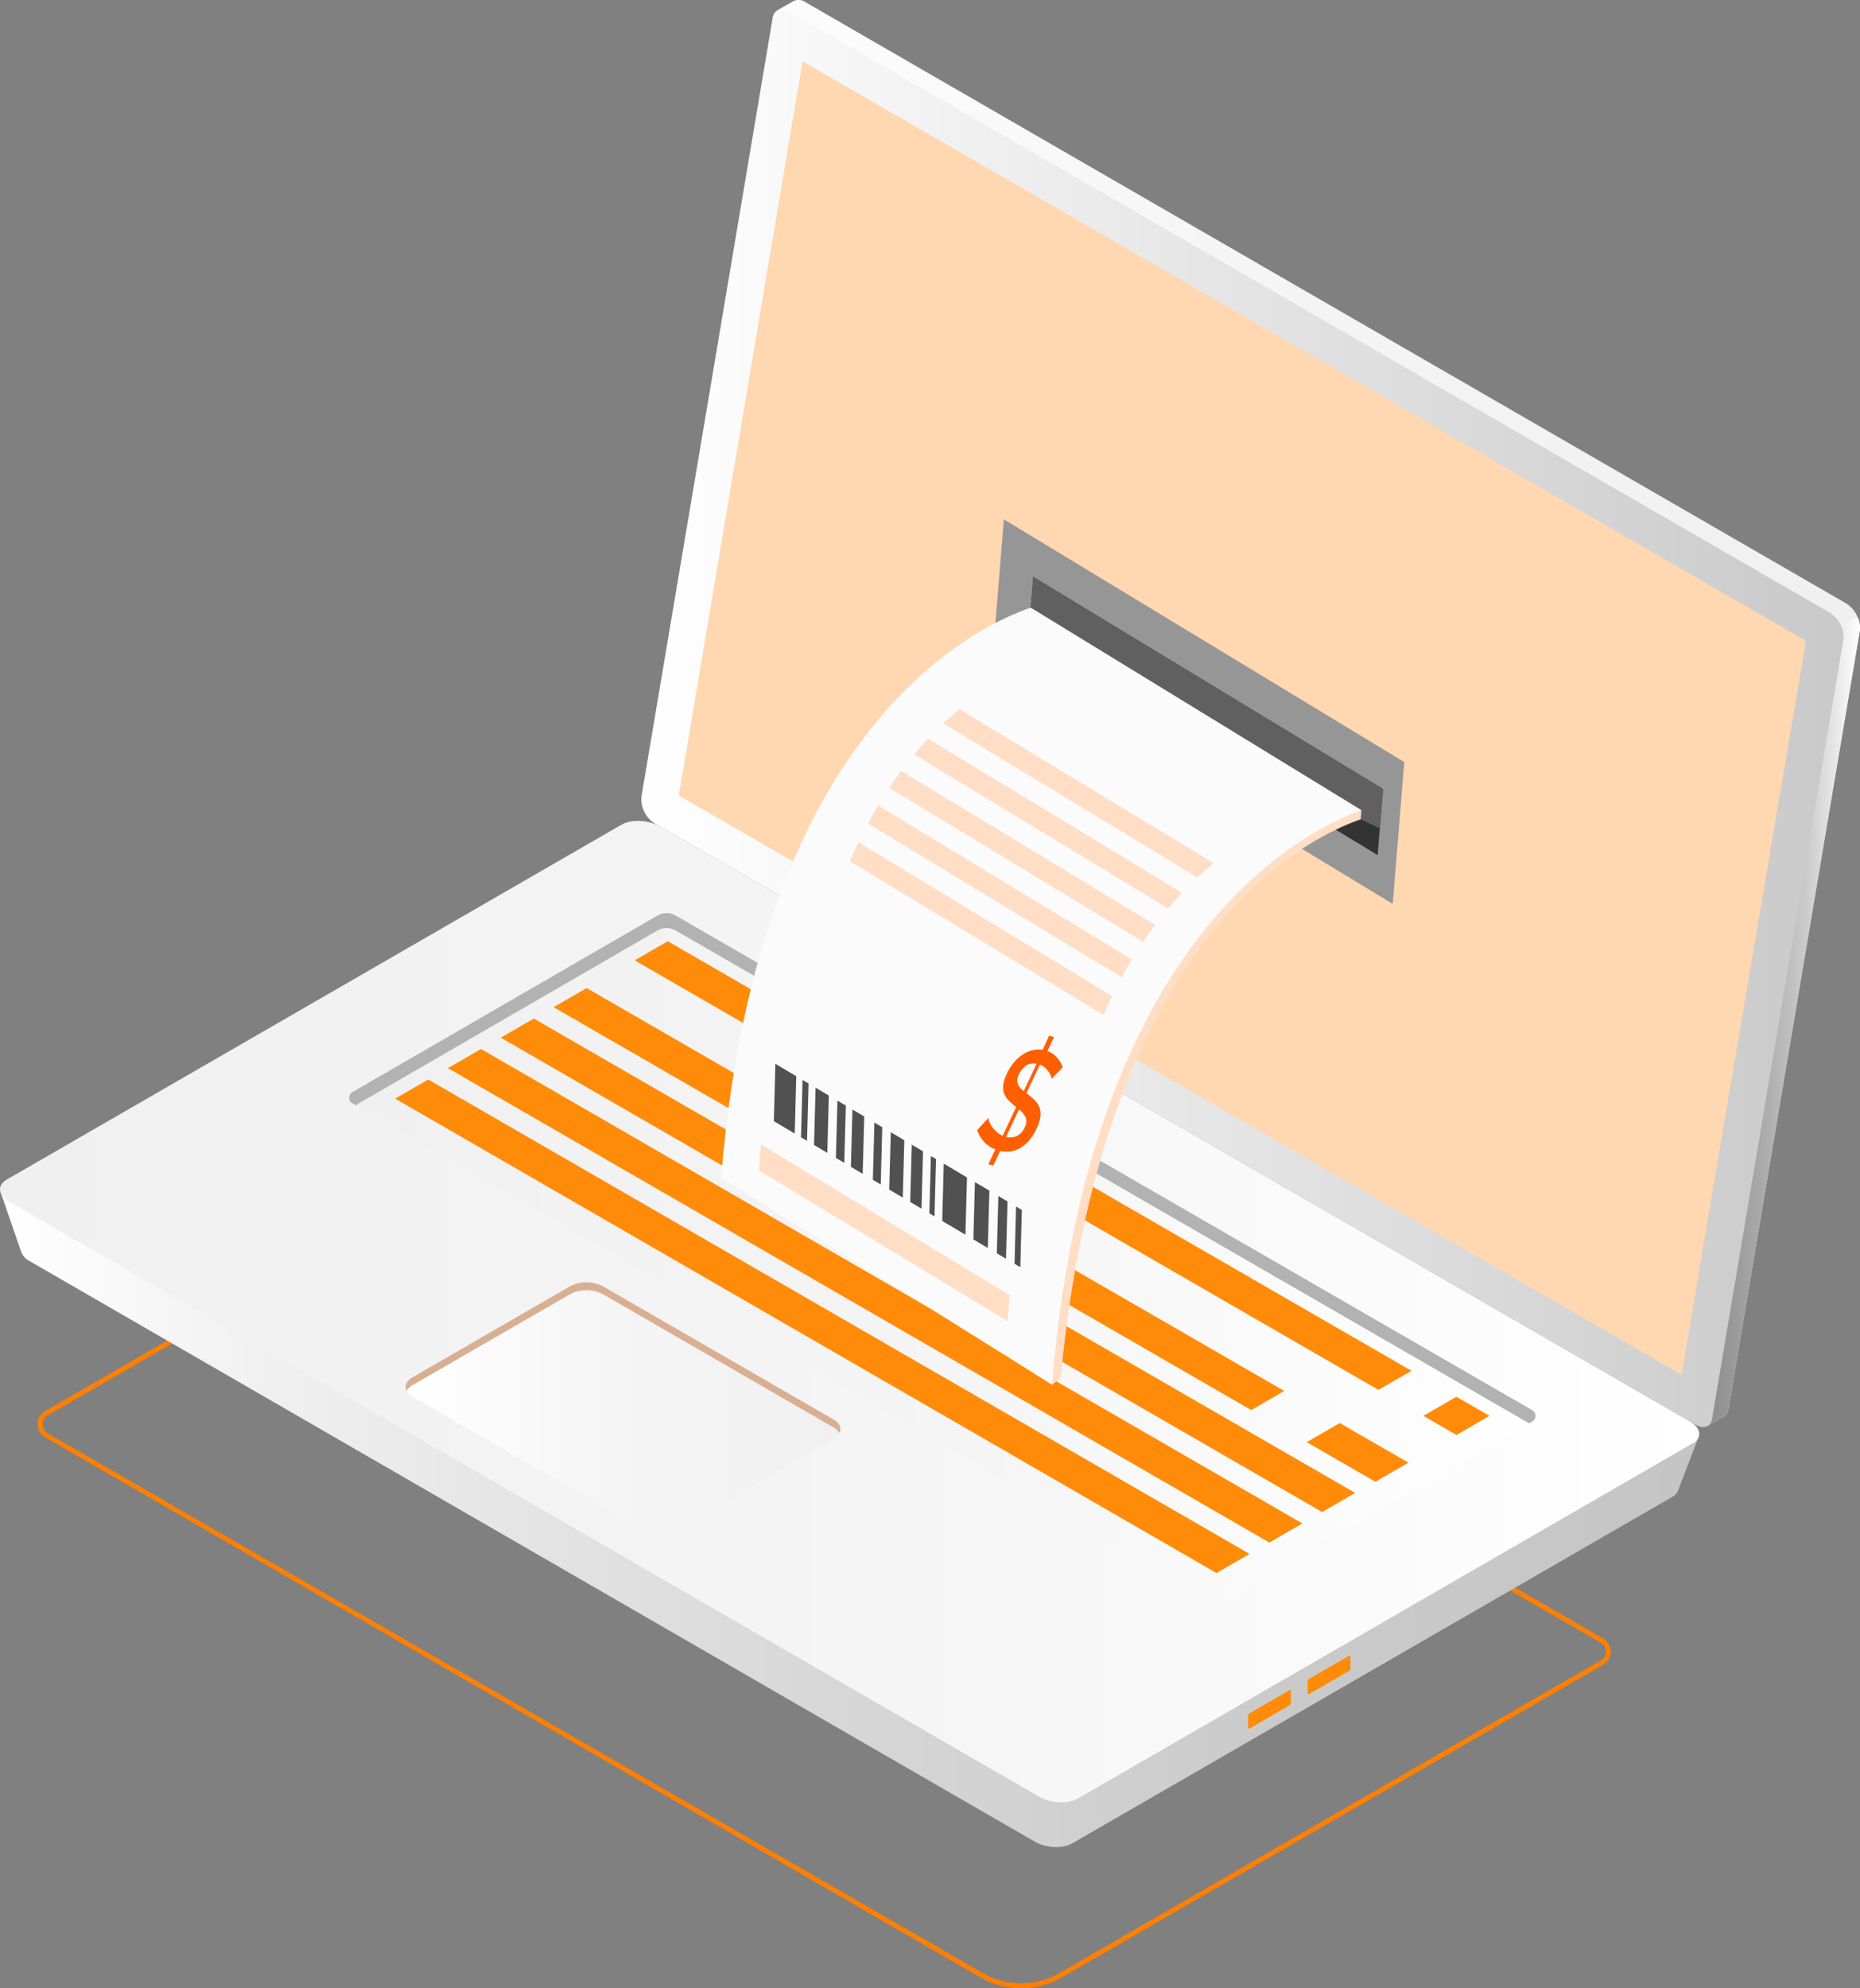 <svg id="a06ccbce-6544-422d-8042-d1110a208d94" data-name="Camada 1" xmlns="http://www.w3.org/2000/svg" xmlns:xlink="http://www.w3.org/1999/xlink" width="414.16" height="442.54" viewBox="0 0 414.16 442.54"><rect x="0" y="0" width="414.16" height="442.54" fill="#808080" stroke="none"/><defs><linearGradient id="aae76dfa-1328-4877-a8e5-c49217695140" x1="3244.93" y1="180.49" x2="3512.69" y2="180.49" gradientTransform="matrix(-1, 0, 0, 1, 3698.93, 0)" gradientUnits="userSpaceOnUse"><stop offset="0" stop-color="#f0f0f0"/><stop offset="0.53" stop-color="#f5f5f5"/><stop offset="1" stop-color="#fff"/></linearGradient><linearGradient id="afec5a4c-b83f-4e16-a314-4c232aaab19a" x1="-4392.15" y1="249.16" x2="-4346.17" y2="249.16" gradientTransform="translate(4800.17)" gradientUnits="userSpaceOnUse"><stop offset="0" stop-color="#818181"/><stop offset="0.16" stop-color="#868686"/><stop offset="0.34" stop-color="#949494"/><stop offset="0.54" stop-color="#acacac"/><stop offset="0.75" stop-color="#cdcdcd"/><stop offset="0.96" stop-color="#f7f7f7"/><stop offset="1" stop-color="#fff"/></linearGradient><linearGradient id="fe3bee03-8bf9-41c5-b29d-6afc9a12176b" x1="-4617.56" y1="181.66" x2="-4349.81" y2="181.66" gradientTransform="translate(4800.17)" gradientUnits="userSpaceOnUse"><stop offset="0" stop-color="#fff"/><stop offset="1" stop-color="#c9c9c9"/></linearGradient><linearGradient id="ac9b23ee-f619-4fa6-a461-8ec70bc635a3" x1="3280.81" y1="326.35" x2="3658.97" y2="326.35" gradientTransform="matrix(-1, 0, 0, 1, 3698.93, 0)" gradientUnits="userSpaceOnUse"><stop offset="0" stop-color="#c5c5c5"/><stop offset="0.24" stop-color="#cacaca"/><stop offset="0.53" stop-color="#d8d8d8"/><stop offset="0.84" stop-color="#f0f0f0"/><stop offset="1" stop-color="#fff"/></linearGradient><linearGradient id="e754de32-0c2e-4f1e-a0c8-fd735a2c31ba" x1="-4760.33" y1="313.74" x2="-4381.96" y2="313.74" gradientTransform="translate(4800.17)" xlink:href="#aae76dfa-1328-4877-a8e5-c49217695140"/><linearGradient id="a6b522c4-d468-425c-9c13-8a9f08badc5c" x1="-4682.51" y1="301.52" x2="-4418.39" y2="301.52" gradientTransform="translate(4800.17)" xlink:href="#aae76dfa-1328-4877-a8e5-c49217695140"/><linearGradient id="a835af83-d5f6-4f40-b9b2-16bd8c11471e" x1="3471.94" y1="335.22" x2="3568.79" y2="335.22" xlink:href="#aae76dfa-1328-4877-a8e5-c49217695140"/></defs><path d="M267.2,464.34a18.22,18.22,0,0,1-9.13-2.44L49.9,341.71a3.37,3.37,0,0,1,0-5.84l129.35-74.68a.56.56,0,0,1,.56,0l217,125.3a3.38,3.38,0,0,1,0,5.84L276.32,461.9A18.18,18.18,0,0,1,267.2,464.34Zm-87.67-202L50.46,336.83a2.22,2.22,0,0,0-1.14,2,2.25,2.25,0,0,0,1.13,2L258.63,460.94a17.15,17.15,0,0,0,17.14,0l120.5-69.57a2.26,2.26,0,0,0,0-3.93Z" transform="translate(-39.84 -21.8)" fill="#ff7f00"/><path d="M186.29,197.15l29-172.07-2.34-1,3.51-2v0a2.53,2.53,0,0,1,2.7.19L450.94,156.12a6.56,6.56,0,0,1,3,5.89L424.71,335.44a2.16,2.16,0,0,1-1.22,1.76h0l-3.43,2-.59-3.2.19.06L189.29,203A6.52,6.52,0,0,1,186.29,197.15Z" transform="translate(-39.84 -21.8)" fill="url(#aae76dfa-1328-4877-a8e5-c49217695140)"/><path d="M449.64,160.82l3.82-1.68A5.37,5.37,0,0,1,454,162L424.71,335.44a2.16,2.16,0,0,1-1.22,1.76h0l-3.43,2-.59-3.2.19.06L408,329.31Z" transform="translate(-39.84 -21.8)" fill="url(#afec5a4c-b83f-4e16-a314-4c232aaab19a)"/><path d="M185.66,205.12,417.44,338.94c1.79,1,3.32.43,3.64-1.42l29.23-173.43a6.57,6.57,0,0,0-3-5.89L215.52,24.38c-1.79-1-3.32-.43-3.64,1.42L182.65,199.23A6.54,6.54,0,0,0,185.66,205.12Z" transform="translate(-39.84 -21.8)" fill="url(#fe3bee03-8bf9-41c5-b29d-6afc9a12176b)"/><polygon points="178.71 13.65 402.13 142.64 374.42 305.98 151.15 177.07 178.71 13.65" fill="#ffd7b0"/><path d="M40,287.23l12.65,6.6L179.45,220.6c2.12-1.22,5.82-1.07,8.27.35l218.76,126.3c2.1-1.17,11.64-5.76,11.64-5.76l-4.63,12.06h0a2.76,2.76,0,0,1-1.29,1.43L278.59,432.1c-2.12,1.22-5.83,1.07-8.28-.35L46.46,302.51a4,4,0,0,1-1.88-2h0Z" transform="translate(-39.84 -21.8)" fill="url(#ac9b23ee-f619-4fa6-a461-8ec70bc635a3)"/><path d="M41.92,289.31,271.34,421.77c2.51,1.45,6.31,1.6,8.49.35l136.9-79.05c2.18-1.25,1.9-3.44-.61-4.89L186.7,205.72c-2.51-1.45-6.31-1.61-8.49-.35l-136.9,79C39.13,285.66,39.4,287.86,41.92,289.31Z" transform="translate(-39.84 -21.8)" fill="url(#e754de32-0c2e-4f1e-a0c8-fd735a2c31ba)"/><path d="M340.54,393.11V390.6c0-.24-.14-.35-.32-.25l-8.88,5.13a.76.76,0,0,0-.32.61v2.52c0,.24.14.35.32.25l8.88-5.13A.76.76,0,0,0,340.54,393.11Z" transform="translate(-39.84 -21.8)" fill="#ff8b08"/><path d="M327.27,400.77v-2.51c0-.24-.14-.35-.32-.25l-8.88,5.13a.76.76,0,0,0-.32.62v2.51c0,.24.14.35.32.25l8.88-5.13A.76.76,0,0,0,327.27,400.77Z" transform="translate(-39.84 -21.8)" fill="#ff8b08"/><path d="M381,335.67,190.39,225.6a4.08,4.08,0,0,0-4.11,0l-67.89,39.28a1.46,1.46,0,0,0,0,2.53L309,377.44a4.13,4.13,0,0,0,4.11,0l68-39.23A1.46,1.46,0,0,0,381,335.67Z" transform="translate(-39.84 -21.8)" fill="url(#a6b522c4-d468-425c-9c13-8a9f08badc5c)"/><path d="M381,338.21l-.68.39-190-109.68a4.13,4.13,0,0,0-4.11,0l-67.21,38.89-.68-.4a1.46,1.46,0,0,1,0-2.53l67.89-39.28a4.08,4.08,0,0,1,4.11,0L381,335.67A1.46,1.46,0,0,1,381,338.21Z" transform="translate(-39.84 -21.8)" fill="#b2b2b2"/><polygon points="141.32 213.75 306.93 309.36 314.29 305.11 148.68 209.5 141.32 213.75" fill="#ff8b08"/><polygon points="123.27 224.17 278.6 313.85 285.96 309.6 130.63 219.92 123.27 224.17" fill="#ff8b08"/><polygon points="111.51 230.96 294.4 336.55 301.76 332.3 118.87 226.71 111.51 230.96" fill="#ff8b08"/><polygon points="99.75 237.75 282.64 343.34 290 339.09 107.11 233.49 99.75 237.75" fill="#ff8b08"/><polygon points="87.99 244.53 270.88 350.13 278.24 345.87 95.36 240.28 87.99 244.53" fill="#ff8b08"/><polygon points="316.93 315.14 324.3 319.39 331.66 315.14 324.3 310.89 316.93 315.14" fill="#ff8b08"/><polygon points="290.96 320.99 306.24 329.81 313.61 325.56 298.32 316.74 290.96 320.99" fill="#ff8b08"/><path d="M183.05,362.31l-51.41-29.68c-2-1.16-2-3,0-4.2l35.15-20.3a8,8,0,0,1,7.28,0l51.41,29.68c2,1.16,2,3,0,4.2l-35.16,20.3A8,8,0,0,1,183.05,362.31Z" transform="translate(-39.84 -21.8)" fill="url(#a835af83-d5f6-4f40-b9b2-16bd8c11471e)"/><path d="M225.48,339.53l-51.41-29.68a8,8,0,0,0-7.28,0l-35.15,20.3a3,3,0,0,0-1.26,1.24c-.54-1-.13-2.16,1.26-3l35.15-20.3a8,8,0,0,1,7.28,0l51.41,29.68c1.38.8,1.79,1.95,1.26,3A3.19,3.19,0,0,0,225.48,339.53Z" transform="translate(-39.84 -21.8)" fill="#d8af91"/><polygon points="310.11 201.18 220.96 147.15 223.53 115.6 312.68 169.62 310.11 201.18" fill="#969696"/><polygon points="228.87 143.11 230.07 128.4 307.96 175.62 306.76 190.33 228.87 143.11" fill="#333"/><path d="M271.89,158.85s-61.32,9.75-69.71,124.82L274.09,330l1.93-1.47C286.71,215.1,345.76,203.3,345.76,203.3l.23-2.1Z" transform="translate(-39.84 -21.8)" fill="#ffdec5"/><path d="M272.49,156.14s-62.73,12.77-72.08,127.77L274.09,330C283.43,215,346,201.2,346,201.2Z" transform="translate(-39.84 -21.8)" fill="#fbfbfb"/><polygon points="229.51 135.25 303.14 180.32 302.98 182.36 307.25 184.37 307.96 175.62 230.07 128.4 229.51 135.25" fill="#606060"/><path d="M310.05,213.91l-56.54-34.26c-1.19,1-2.41,2-3.64,3.16l56.55,34.27Q308.27,215.36,310.05,213.91Z" transform="translate(-39.84 -21.8)" fill="#ffdec5"/><path d="M243.38,189.7,299.93,224c1-1.23,2.06-2.4,3.08-3.49L246.47,186.2C245.44,187.3,244.41,188.46,243.38,189.7Z" transform="translate(-39.84 -21.8)" fill="#ffdec5"/><path d="M237.84,197.16l56.53,34.26c.88-1.32,1.76-2.57,2.65-3.77l-56.54-34.26C239.6,194.59,238.72,195.84,237.84,197.16Z" transform="translate(-39.84 -21.8)" fill="#ffdec5"/><path d="M233.11,205.11l56.51,34.24q1.11-2.07,2.27-4l-56.52-34.25Q234.21,203,233.11,205.11Z" transform="translate(-39.84 -21.8)" fill="#ffdec5"/><path d="M229.09,213.49l56.47,34.22c.63-1.44,1.28-2.84,1.93-4.19L231,209.28C230.35,210.64,229.72,212,229.09,213.49Z" transform="translate(-39.84 -21.8)" fill="#ffdec5"/><polygon points="224.36 294.06 168.98 260.5 169.45 254.72 224.82 288.28 224.36 294.06" fill="#ffdec5"/><polygon points="176.96 252.3 172.31 249.55 172.65 236.79 177.3 239.54 176.96 252.3" fill="#515151"/><polygon points="184.21 256.6 181.26 254.85 181.6 242.1 184.55 243.84 184.21 256.6" fill="#515151"/><polygon points="179.7 253.93 178.36 253.13 178.7 240.38 180.04 241.17 179.7 253.93" fill="#515151"/><polygon points="187.99 258.84 186.13 257.73 186.47 244.98 188.34 246.08 187.99 258.84" fill="#515151"/><polygon points="192.09 261.27 189.47 259.72 189.81 246.96 192.44 248.51 192.09 261.27" fill="#515151"/><polygon points="196.11 263.65 194.36 262.61 194.7 249.86 196.45 250.9 196.11 263.65" fill="#515151"/><polygon points="201.02 266.56 198 264.77 198.35 252.01 201.36 253.8 201.02 266.56" fill="#515151"/><polygon points="205.19 269.03 202.68 267.54 203.02 254.78 205.53 256.27 205.19 269.03" fill="#515151"/><polygon points="208.08 270.74 206.94 270.06 207.28 257.31 208.42 257.99 208.08 270.74" fill="#515151"/><polygon points="214.97 274.82 209.8 271.76 210.14 259 215.31 262.07 214.97 274.82" fill="#515151"/><polygon points="219.95 277.78 216.74 275.87 217.08 263.12 220.3 265.02 219.95 277.78" fill="#515151"/><polygon points="224 280.17 221.96 278.96 222.3 266.21 224.34 267.42 224 280.17" fill="#515151"/><polygon points="227.19 282.06 225.9 281.3 226.24 268.54 227.53 269.31 227.19 282.06" fill="#515151"/><path d="M276.48,259.37a7.11,7.11,0,0,0-1.27-2.17,5.08,5.08,0,0,0-2.14-1.46l1.47-3.12-1.1-.29L272,255.45a6.09,6.09,0,0,0-2.21.1,6.42,6.42,0,0,0-2.15.93,8.63,8.63,0,0,0-2,1.75,11.91,11.91,0,0,0-1.63,2.6,8.32,8.32,0,0,0-.76,2.28,4.34,4.34,0,0,0,.08,1.81,4,4,0,0,0,.83,1.52,12.56,12.56,0,0,0,1.52,1.42,1.2,1.2,0,0,0,.21.17l.21.18-3,6.39a4.85,4.85,0,0,1-1.26-.81,6.25,6.25,0,0,1-1-1.05,5.75,5.75,0,0,1-.64-1.11,3.65,3.65,0,0,1-.29-1l-2.47,2.69A7,7,0,0,0,259,276a6.7,6.7,0,0,0,2.47,1.63l-1.56,3.3,1.1.29,1.53-3.24a6.25,6.25,0,0,0,2.2.11,6,6,0,0,0,2.19-.73,8,8,0,0,0,2-1.64,10.92,10.92,0,0,0,1.71-2.69,9,9,0,0,0,.85-2.61,4.2,4.2,0,0,0-1.14-3.61,11.17,11.17,0,0,0-1.63-1.43l-.34-.23,3-6.39a3.66,3.66,0,0,1,1.05.61,4.47,4.47,0,0,1,.8.83,4.7,4.7,0,0,1,.53.9,3.07,3.07,0,0,1,.25.81Zm-8.13-.41a3.07,3.07,0,0,1,2.31-.38l-2.87,6.08a4.11,4.11,0,0,1-1.34-1.64,2.73,2.73,0,0,1,.29-2.1A4.58,4.58,0,0,1,268.35,259Zm-2.07,15.68a3.52,3.52,0,0,1-2.42.2l2.89-6.12a5.48,5.48,0,0,1,1.47,1.79,2.66,2.66,0,0,1-.24,2.25A3.72,3.72,0,0,1,266.28,274.64Z" transform="translate(-39.84 -21.8)" fill="#ff5f00"/></svg>